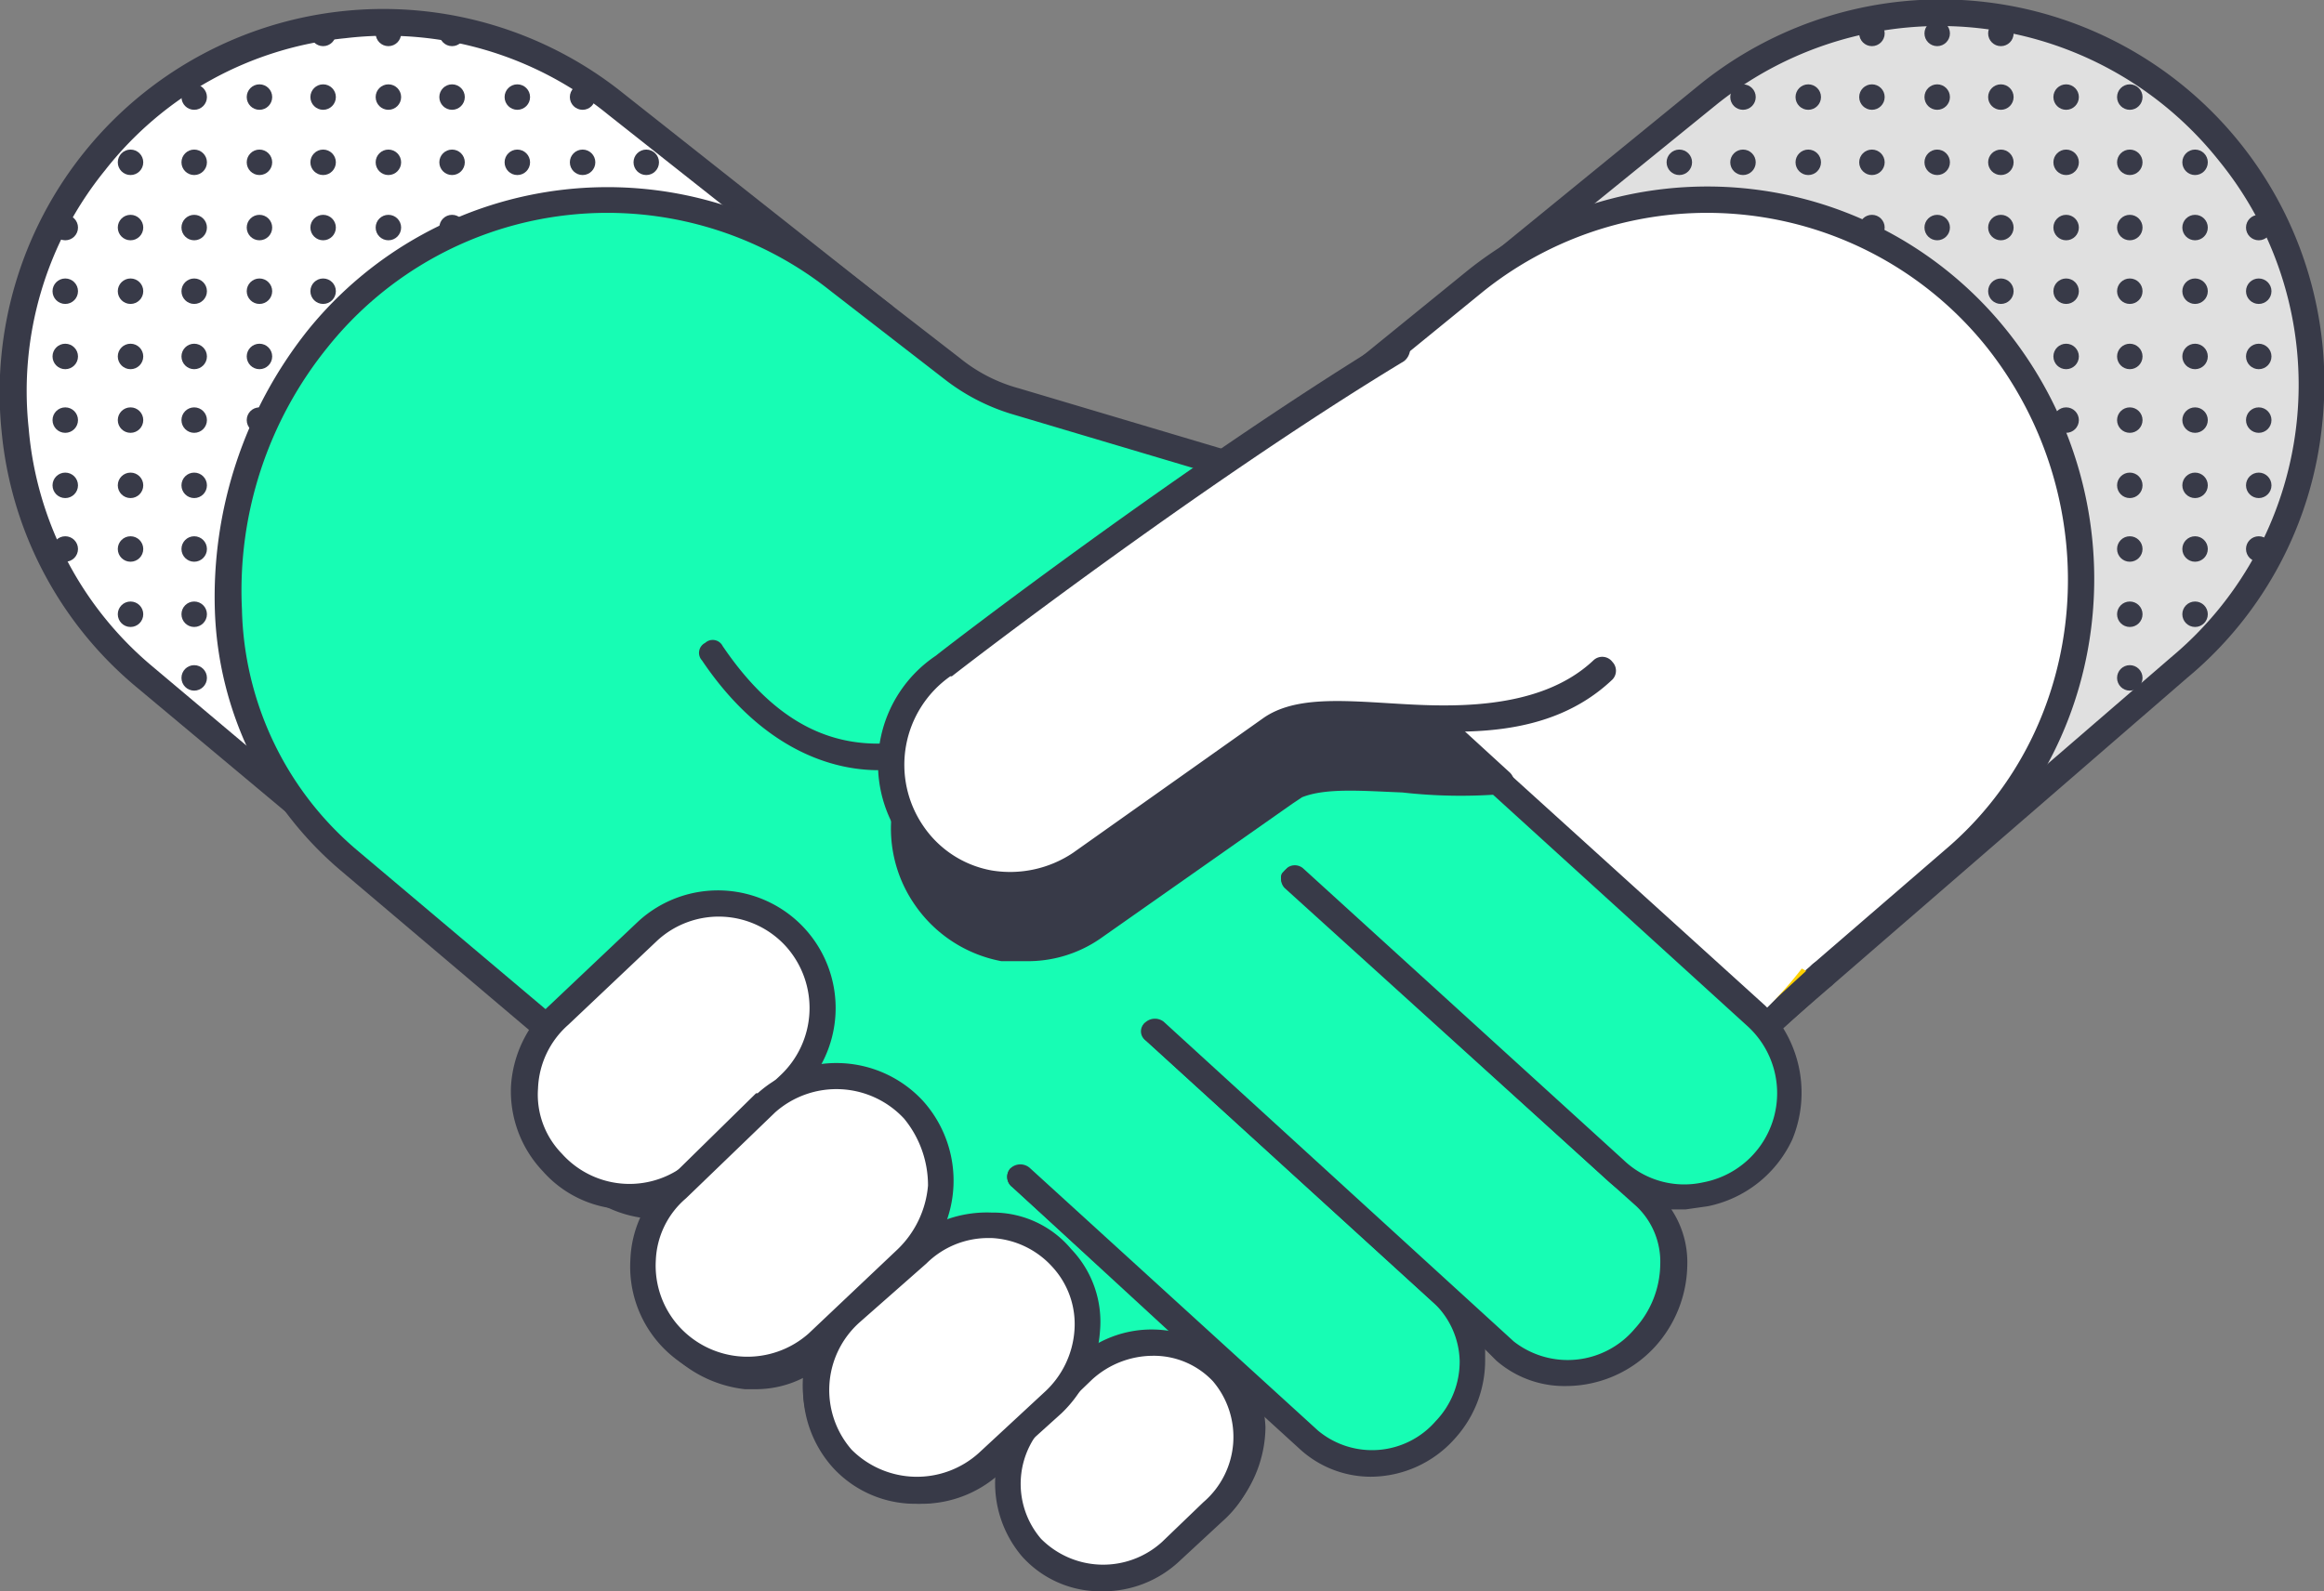 <svg id="Layer_1" data-name="Layer 1" xmlns="http://www.w3.org/2000/svg" viewBox="0 0 146 100"><rect x="0" y="0" width="146" height="100" fill="#808080" stroke="none"/><defs><style>.cls-1{fill:#e0e0e0;}.cls-2{fill:#383a48;}.cls-3{fill:#fff;}.cls-4{fill:#fed102;}.cls-5{fill:#17fdb4;}</style></defs><path class="cls-1" d="M111.4,64l25.5-22.1a23.2,23.2,0,0,0,3.2-32.3h0a23.3,23.3,0,0,0-32.8-3.7L80.7,27.6Z"/><path class="cls-2" d="M111.4,64.8h0a.7.7,0,0,1-.6-.3L80.1,28.1a.5.5,0,0,1-.2-.6.5.5,0,0,1,.3-.5L106.8,5.3a24.1,24.1,0,0,1,39.1,21.2,23.8,23.8,0,0,1-8.5,16.1L112,64.6A.7.7,0,0,1,111.4,64.8ZM81.8,27.7l29.7,35.1,24.9-21.5a22.3,22.3,0,0,0,3-31.2,22.4,22.4,0,0,0-31.6-3.5Z"/><circle class="cls-2" cx="141.9" cy="14.3" r="0.8"/><circle class="cls-2" cx="141.9" cy="18.3" r="0.8"/><circle class="cls-2" cx="141.9" cy="22.4" r="0.8"/><circle class="cls-2" cx="141.9" cy="26.4" r="0.8"/><circle class="cls-2" cx="141.9" cy="30.5" r="0.8"/><circle class="cls-2" cx="141.9" cy="34.5" r="0.8"/><circle class="cls-2" cx="137.9" cy="10.2" r="0.8"/><circle class="cls-2" cx="137.9" cy="14.3" r="0.8"/><circle class="cls-2" cx="137.9" cy="18.3" r="0.8"/><circle class="cls-2" cx="137.9" cy="22.4" r="0.8"/><circle class="cls-2" cx="137.9" cy="26.4" r="0.8"/><circle class="cls-2" cx="137.9" cy="30.5" r="0.8"/><circle class="cls-2" cx="137.9" cy="34.5" r="0.8"/><circle class="cls-2" cx="137.9" cy="38.6" r="0.8"/><circle class="cls-2" cx="133.8" cy="6.1" r="0.8"/><circle class="cls-2" cx="133.8" cy="10.2" r="0.8"/><circle class="cls-2" cx="133.8" cy="14.3" r="0.8"/><circle class="cls-2" cx="133.8" cy="18.3" r="0.8"/><circle class="cls-2" cx="133.8" cy="22.4" r="0.8"/><circle class="cls-2" cx="133.8" cy="26.4" r="0.8"/><circle class="cls-2" cx="133.8" cy="30.5" r="0.8"/><circle class="cls-2" cx="133.8" cy="34.5" r="0.8"/><circle class="cls-2" cx="133.8" cy="38.6" r="0.8"/><circle class="cls-2" cx="133.8" cy="42.6" r="0.8"/><circle class="cls-2" cx="129.8" cy="6.1" r="0.8"/><circle class="cls-2" cx="129.8" cy="10.2" r="0.8"/><circle class="cls-2" cx="129.8" cy="14.3" r="0.8"/><circle class="cls-2" cx="129.8" cy="18.3" r="0.8"/><circle class="cls-2" cx="129.8" cy="22.4" r="0.8"/><circle class="cls-2" cx="129.8" cy="26.4" r="0.8"/><circle class="cls-2" cx="129.8" cy="30.5" r="0.8"/><circle class="cls-2" cx="129.8" cy="34.5" r="0.8"/><circle class="cls-2" cx="129.8" cy="38.6" r="0.8"/><circle class="cls-2" cx="129.8" cy="42.6" r="0.8"/><circle class="cls-2" cx="125.7" cy="2.1" r="0.8"/><circle class="cls-2" cx="125.7" cy="6.1" r="0.8"/><circle class="cls-2" cx="125.7" cy="10.2" r="0.8"/><circle class="cls-2" cx="125.7" cy="14.3" r="0.8"/><circle class="cls-2" cx="125.7" cy="18.3" r="0.8"/><circle class="cls-2" cx="125.7" cy="22.4" r="0.8"/><circle class="cls-2" cx="125.7" cy="26.4" r="0.8"/><circle class="cls-2" cx="125.7" cy="30.5" r="0.8"/><circle class="cls-2" cx="125.7" cy="34.5" r="0.8"/><circle class="cls-2" cx="125.7" cy="38.6" r="0.8"/><circle class="cls-2" cx="125.7" cy="42.6" r="0.8"/><circle class="cls-2" cx="125.7" cy="46.7" r="0.8"/><circle class="cls-2" cx="121.7" cy="2.1" r="0.8"/><circle class="cls-2" cx="121.7" cy="6.1" r="0.8"/><circle class="cls-2" cx="121.7" cy="10.2" r="0.8"/><circle class="cls-2" cx="121.7" cy="14.3" r="0.8"/><circle class="cls-2" cx="121.7" cy="18.3" r="0.8"/><circle class="cls-2" cx="121.7" cy="22.4" r="0.8"/><circle class="cls-2" cx="121.7" cy="26.4" r="0.8"/><circle class="cls-2" cx="121.7" cy="30.5" r="0.8"/><circle class="cls-2" cx="121.7" cy="34.5" r="0.8"/><circle class="cls-2" cx="121.7" cy="38.6" r="0.8"/><circle class="cls-2" cx="121.7" cy="42.6" r="0.8"/><circle class="cls-2" cx="121.7" cy="46.7" r="0.8"/><circle class="cls-2" cx="121.7" cy="50.7" r="0.8"/><circle class="cls-2" cx="117.6" cy="2.1" r="0.8"/><circle class="cls-2" cx="117.6" cy="6.1" r="0.8"/><circle class="cls-2" cx="117.6" cy="10.2" r="0.8"/><circle class="cls-2" cx="117.6" cy="14.3" r="0.8"/><circle class="cls-2" cx="117.6" cy="18.3" r="0.8"/><circle class="cls-2" cx="117.6" cy="22.4" r="0.8"/><circle class="cls-2" cx="117.6" cy="26.4" r="0.8"/><circle class="cls-2" cx="117.6" cy="30.5" r="0.8"/><circle class="cls-2" cx="117.6" cy="34.5" r="0.8"/><circle class="cls-2" cx="117.6" cy="38.6" r="0.8"/><circle class="cls-2" cx="117.6" cy="42.6" r="0.8"/><circle class="cls-2" cx="117.6" cy="46.7" r="0.8"/><circle class="cls-2" cx="117.6" cy="50.7" r="0.8"/><circle class="cls-2" cx="117.6" cy="54.8" r="0.8"/><circle class="cls-2" cx="113.6" cy="6.1" r="0.8"/><circle class="cls-2" cx="113.6" cy="10.2" r="0.8"/><circle class="cls-2" cx="113.6" cy="14.3" r="0.8"/><circle class="cls-2" cx="113.6" cy="18.3" r="0.8"/><circle class="cls-2" cx="113.6" cy="22.4" r="0.8"/><circle class="cls-2" cx="113.6" cy="26.4" r="0.8"/><circle class="cls-2" cx="113.6" cy="30.5" r="0.8"/><circle class="cls-2" cx="113.6" cy="34.5" r="0.8"/><circle class="cls-2" cx="113.6" cy="38.6" r="0.8"/><circle class="cls-2" cx="113.6" cy="42.6" r="0.8"/><circle class="cls-2" cx="113.6" cy="46.7" r="0.8"/><circle class="cls-2" cx="113.6" cy="50.7" r="0.8"/><circle class="cls-2" cx="113.6" cy="54.8" r="0.8"/><circle class="cls-2" cx="113.6" cy="58.8" r="0.8"/><circle class="cls-2" cx="109.5" cy="6.1" r="0.8"/><circle class="cls-2" cx="109.5" cy="10.2" r="0.8"/><circle class="cls-2" cx="109.5" cy="14.3" r="0.8"/><circle class="cls-2" cx="109.5" cy="18.3" r="0.8"/><circle class="cls-2" cx="109.5" cy="22.4" r="0.8"/><circle class="cls-2" cx="109.5" cy="26.4" r="0.8"/><circle class="cls-2" cx="109.5" cy="30.5" r="0.8"/><circle class="cls-2" cx="109.5" cy="34.5" r="0.8"/><circle class="cls-2" cx="109.5" cy="38.6" r="0.8"/><circle class="cls-2" cx="109.5" cy="42.6" r="0.8"/><circle class="cls-2" cx="109.5" cy="46.7" r="0.8"/><circle class="cls-2" cx="109.5" cy="50.7" r="0.8"/><circle class="cls-2" cx="109.5" cy="54.8" r="0.8"/><circle class="cls-2" cx="109.5" cy="58.8" r="0.8"/><circle class="cls-2" cx="109.5" cy="62.9" r="0.8"/><circle class="cls-2" cx="105.5" cy="10.2" r="0.8"/><circle class="cls-2" cx="105.5" cy="14.3" r="0.8"/><circle class="cls-2" cx="105.5" cy="18.3" r="0.8"/><circle class="cls-2" cx="105.5" cy="22.4" r="0.8"/><circle class="cls-2" cx="105.5" cy="26.4" r="0.8"/><circle class="cls-2" cx="105.5" cy="30.5" r="0.8"/><circle class="cls-2" cx="105.5" cy="34.5" r="0.8"/><circle class="cls-2" cx="105.5" cy="38.6" r="0.8"/><circle class="cls-2" cx="105.5" cy="42.6" r="0.8"/><circle class="cls-2" cx="105.5" cy="46.7" r="0.8"/><circle class="cls-2" cx="105.5" cy="50.7" r="0.8"/><circle class="cls-2" cx="105.5" cy="54.8" r="0.8"/><circle class="cls-2" cx="105.5" cy="58.8" r="0.8"/><circle class="cls-2" cx="105.5" cy="62.9" r="0.8"/><circle class="cls-2" cx="101.4" cy="14.3" r="0.8"/><circle class="cls-2" cx="101.4" cy="18.3" r="0.8"/><circle class="cls-2" cx="101.4" cy="22.4" r="0.8"/><circle class="cls-2" cx="101.4" cy="26.4" r="0.8"/><circle class="cls-2" cx="101.4" cy="30.5" r="0.8"/><circle class="cls-2" cx="101.4" cy="34.5" r="0.8"/><circle class="cls-2" cx="101.4" cy="38.6" r="0.8"/><circle class="cls-2" cx="101.4" cy="42.6" r="0.8"/><circle class="cls-2" cx="101.4" cy="46.7" r="0.8"/><circle class="cls-2" cx="101.4" cy="50.7" r="0.8"/><circle class="cls-2" cx="101.4" cy="54.8" r="0.8"/><circle class="cls-2" cx="101.4" cy="58.8" r="0.8"/><circle class="cls-2" cx="101.4" cy="62.9" r="0.8"/><circle class="cls-2" cx="97.4" cy="18.3" r="0.8"/><circle class="cls-2" cx="97.4" cy="22.4" r="0.8"/><circle class="cls-2" cx="97.4" cy="26.4" r="0.8"/><circle class="cls-2" cx="97.4" cy="30.5" r="0.8"/><circle class="cls-2" cx="97.4" cy="34.5" r="0.8"/><circle class="cls-2" cx="97.4" cy="38.6" r="0.8"/><circle class="cls-2" cx="97.4" cy="42.6" r="0.8"/><circle class="cls-2" cx="97.4" cy="46.7" r="0.8"/><circle class="cls-2" cx="97.4" cy="50.7" r="0.8"/><circle class="cls-2" cx="97.4" cy="54.8" r="0.8"/><circle class="cls-2" cx="97.4" cy="58.8" r="0.8"/><circle class="cls-2" cx="97.4" cy="62.9" r="0.8"/><circle class="cls-2" cx="93.3" cy="18.3" r="0.8"/><circle class="cls-2" cx="93.3" cy="22.4" r="0.8"/><circle class="cls-2" cx="93.3" cy="26.4" r="0.8"/><circle class="cls-2" cx="93.3" cy="30.5" r="0.8"/><circle class="cls-2" cx="93.3" cy="34.5" r="0.8"/><circle class="cls-2" cx="93.3" cy="38.6" r="0.8"/><circle class="cls-2" cx="93.3" cy="42.6" r="0.8"/><circle class="cls-2" cx="93.3" cy="46.7" r="0.8"/><circle class="cls-2" cx="93.3" cy="50.7" r="0.8"/><circle class="cls-2" cx="93.3" cy="54.8" r="0.8"/><circle class="cls-2" cx="93.3" cy="58.8" r="0.8"/><circle class="cls-2" cx="93.3" cy="62.9" r="0.8"/><path class="cls-3" d="M97.3,76.1,122.7,54c9.7-8.1,10.7-22.8,2.8-32.7h0a23.3,23.3,0,0,0-32.8-3.6L66.1,39.4Z"/><path class="cls-2" d="M97.3,76.9h-.1a.9.9,0,0,1-.6-.3L65.4,39.9a1.4,1.4,0,0,1-.2-.6,1.1,1.1,0,0,1,.3-.6L92.2,17a24.1,24.1,0,0,1,33.9,3.8c8.3,10.4,7,25.5-2.9,33.9l-25.4,22ZM67.2,39.5,97.3,74.9l24.9-21.5c9.2-7.8,10.3-21.9,2.6-31.6a22.5,22.5,0,0,0-31.6-3.5Z"/><path class="cls-4" d="M67.5,36.6l-2.3,2.1a13.2,13.2,0,0,0-.9,18.5L80.2,74.7a13.1,13.1,0,0,0,18.5.9l15.5-14.2"/><path class="cls-2" d="M89.9,79.8a14,14,0,0,1-10.3-4.5L63.7,57.8a13.8,13.8,0,0,1-3.6-10,14.3,14.3,0,0,1,4.5-9.7L66.9,36a.9.9,0,0,1,1.2,1.3l-2.3,2.1a12.3,12.3,0,0,0-.9,17.3L80.8,74.2a12.4,12.4,0,0,0,17.4.8l15.5-14.2a.9.9,0,1,1,1.1,1.3L99.3,76.2A14.2,14.2,0,0,1,89.9,79.8Z"/><path class="cls-4" d="M89.8,58a6.4,6.4,0,0,0-9.1-.6l-27.4,25a6.6,6.6,0,0,0,8.8,9.7l27.5-25A6.5,6.5,0,0,0,89.8,58Z"/><path class="cls-2" d="M58,94.5A7.3,7.3,0,0,1,52.4,92a7.2,7.2,0,0,1,.3-10.2l27.5-25A6.6,6.6,0,0,1,85.4,55a7.4,7.4,0,0,1,5,2.4h0a7.3,7.3,0,0,1-.3,10.3l-27.4,25A7.3,7.3,0,0,1,58,94.5ZM84.9,56.6A5.2,5.2,0,0,0,81.3,58L53.8,83a5.6,5.6,0,0,0-.2,7.9,5.7,5.7,0,0,0,8,.6L89,66.5a5.5,5.5,0,0,0,.2-7.9h0a5.5,5.5,0,0,0-3.9-2Z"/><path class="cls-4" d="M81.4,48.8c-2.4-2.7-6.4-3.1-8.8-.9L42.5,75.3c-2.5,2.2-2.5,6.2,0,8.9s6.4,3.1,8.8.8L81.4,57.7A6.3,6.3,0,0,0,81.4,48.8Z"/><path class="cls-2" d="M47.5,87.3h-.7a7.8,7.8,0,0,1-4.9-2.5,7.2,7.2,0,0,1,0-10.1L72,47.3a6.7,6.7,0,0,1,5.1-1.6A7.8,7.8,0,0,1,82,48.2h0a8,8,0,0,1,2.1,5.2A6.9,6.9,0,0,1,82,58.3L51.9,85.6A6.6,6.6,0,0,1,47.5,87.3Zm28.9-40a5,5,0,0,0-3.3,1.2L43,75.9a5.5,5.5,0,0,0,.1,7.8A5.8,5.8,0,0,0,47,85.6a4.7,4.7,0,0,0,3.8-1.2L80.9,57.1a5.1,5.1,0,0,0,1.5-3.7,5.9,5.9,0,0,0-1.6-4.1h0a6.4,6.4,0,0,0-3.9-2Z"/><path class="cls-4" d="M74.9,38.7a6.5,6.5,0,0,0-9.3-.4L37,64.3a6.6,6.6,0,0,0,8.8,9.8L74.5,48A6.5,6.5,0,0,0,74.9,38.7Z"/><path class="cls-2" d="M41.4,76.6a7.4,7.4,0,0,1-5-12.9l28.7-26a7.4,7.4,0,0,1,12.3,5.8A7.1,7.1,0,0,1,75,48.6L46.4,74.7A7.8,7.8,0,0,1,41.4,76.6ZM70.1,37.4a5.8,5.8,0,0,0-3.9,1.5L37.5,65a5.7,5.7,0,0,0,7.8,8.4l28.6-26a5.8,5.8,0,0,0,1.9-4,5.3,5.3,0,0,0-1.5-4.1A5.5,5.5,0,0,0,70.1,37.4Z"/><path class="cls-3" d="M66.5,55.8,81.9,72.7a12.9,12.9,0,0,0,18,.7L110.3,64A24.1,24.1,0,1,0,77.9,28.3L67.5,37.8A12.8,12.8,0,0,0,66.5,55.8Z"/><path class="cls-4" d="M78.7,36.7,81,38.8a13.1,13.1,0,0,1,.8,18.5L65.9,74.8a13.1,13.1,0,0,1-18.4.9L31.9,61.5"/><path class="cls-2" d="M56.2,79.9a14.1,14.1,0,0,1-9.3-3.6L31.4,62.1a.7.7,0,0,1-.1-1.1.8.8,0,0,1,1.2-.1L48,75.1a11.9,11.9,0,0,0,8.8,3.1,11.6,11.6,0,0,0,8.5-4L81.2,56.7a12.2,12.2,0,0,0-.8-17.3l-2.3-2.1a.8.8,0,0,1,0-1.1.7.7,0,0,1,1.1-.1l2.3,2.1a13.9,13.9,0,0,1,1,19.6L66.6,75.3a14,14,0,0,1-9.7,4.6Z"/><path class="cls-5" d="M42.4,62.7A6.2,6.2,0,0,1,51,62L76.8,85.5a6.3,6.3,0,0,1-8.4,9.3L42.6,71.3A6,6,0,0,1,42.4,62.7Z"/><path class="cls-2" d="M77.3,84.9,64.7,73.4a.9.9,0,0,0-1.2,0h0a.8.8,0,0,0,.1,1.2L76.2,86.2a4.8,4.8,0,0,1,1.6,3.5,5.5,5.5,0,0,1-1.4,3.9,5.5,5.5,0,0,1-3.7,1.8,5.1,5.1,0,0,1-3.8-1.2L43.1,70.7c-.2-.2-.3-.4-.5-.5l-2.7-2.5A6.8,6.8,0,0,0,42,71.9L67.8,95.4a6.8,6.8,0,0,0,4.5,1.7h.5a7.6,7.6,0,0,0,4.8-2.4,7.8,7.8,0,0,0,1.9-5A6.9,6.9,0,0,0,77.3,84.9Z"/><path class="cls-5" d="M56.1,58.3a6.2,6.2,0,0,1,8.6-.6L90.6,81.3a6.2,6.2,0,0,1-8.4,9.2L56.3,66.9A6.1,6.1,0,0,1,56.1,58.3Z"/><path class="cls-2" d="M93.3,84.8a6.8,6.8,0,0,0-2.1-4.1L73.1,64.2a.9.9,0,0,0-1.2.1h0a.8.8,0,0,0,.1,1.1L90.1,81.9a5.2,5.2,0,0,1,1.6,3.6,5.4,5.4,0,0,1-1.5,3.8,5.3,5.3,0,0,1-7.4.6L64.7,73.4a.9.9,0,0,0-1.2,0h0a.8.8,0,0,0,.1,1.2L81.7,91.1a6.6,6.6,0,0,0,4.4,1.7,7.1,7.1,0,0,0,5.3-2.4,7.3,7.3,0,0,0,1.9-5Z"/><path class="cls-5" d="M64.7,48.9c2.4-2.7,6.4-3.1,8.8-.8l29.8,27.1a6.1,6.1,0,0,1,0,8.8c-2.4,2.7-6.3,3.1-8.7.9L64.7,57.7A6.3,6.3,0,0,1,64.7,48.9Z"/><path class="cls-2" d="M105,76a7.6,7.6,0,0,0-1.1-1.4L102,72.9,81.9,54.6a.9.9,0,0,0-1.2,0h0a.8.8,0,0,0,.1,1.2l20.1,18.3,1.9,1.7a4.8,4.8,0,0,1,1.5,3.7,6.1,6.1,0,0,1-1.6,4,5.5,5.5,0,0,1-7.6.8l-22-20.1a.9.9,0,0,0-1.2.1h0a.7.7,0,0,0,.1,1.1L90.1,81.9l3.2,2.9.7.7a6.5,6.5,0,0,0,4.4,1.6,7.6,7.6,0,0,0,5.6-2.5,7.8,7.8,0,0,0,2-5.1A6,6,0,0,0,105,76Z"/><path class="cls-5" d="M111.9,71.3a6.5,6.5,0,0,1-10.4,2.2L80.7,54.6l-1.4-1.2-6.5-6a6.6,6.6,0,0,1-1.8-7,6.9,6.9,0,0,1,3-3.6,6.8,6.8,0,0,1,2-.7h1.1a7.7,7.7,0,0,1,4.5,1.6l14.2,13,14.6,13.2A6.9,6.9,0,0,1,111.9,71.3Z"/><path class="cls-2" d="M110.9,63.2,82.1,37.1a7.2,7.2,0,0,0-5-1.9H75.4l1.2,1.5h.5A5.6,5.6,0,0,1,81,38.3l28.8,26.2a5.7,5.7,0,0,1-2.8,9.8,5.5,5.5,0,0,1-5-1.4L81.9,54.6a.8.8,0,0,0-1.2.1h0a.8.8,0,0,0,0,1.1l20.2,18.3A7.1,7.1,0,0,0,105,76h.9l1.4-.2a7.5,7.5,0,0,0,5.3-4.2h0A7.7,7.7,0,0,0,110.9,63.2Z"/><path class="cls-5" d="M81.9,53.4l-18,19.5a12.4,12.4,0,0,1-17.6.6L35.9,64C26,55,25,39.8,33.8,30.2S48.1,17.5,60,25l12.3,7.3C77.5,37,86.5,48.3,81.9,53.4Z"/><path class="cls-3" d="M26.8,57.4,9.1,42.5A23.4,23.4,0,0,1,5.9,10.1h0A23.4,23.4,0,0,1,38.7,6.5L55.4,19.8"/><path class="cls-2" d="M26.8,58.2c-.2,0-.4,0-.5-.2L8.6,43.2A23.8,23.8,0,0,1,.1,27.1,24.1,24.1,0,0,1,39.2,5.9L55.9,19.1a.8.8,0,0,1,.2,1.2.9.9,0,0,1-1.2.1L38.2,7.2A22,22,0,0,0,21.7,2.4,21.9,21.9,0,0,0,6.6,10.7,22,22,0,0,0,1.8,26.9a21.9,21.9,0,0,0,7.8,15L27.3,56.8a.7.7,0,0,1,.1,1.1A.9.9,0,0,1,26.8,58.2Z"/><circle class="cls-2" cx="44.7" cy="14.3" r="0.8"/><path class="cls-2" d="M44.2,17.7l.5-.2h0a1,1,0,0,0-.8.4Z"/><circle class="cls-2" cx="40.6" cy="10.2" r="0.8"/><circle class="cls-2" cx="40.6" cy="14.3" r="0.8"/><circle class="cls-2" cx="40.6" cy="18.3" r="0.8"/><circle class="cls-2" cx="36.6" cy="6.1" r="0.8"/><circle class="cls-2" cx="36.6" cy="10.2" r="0.8"/><circle class="cls-2" cx="36.6" cy="14.3" r="0.8"/><circle class="cls-2" cx="36.6" cy="18.3" r="0.8"/><circle class="cls-2" cx="36.6" cy="22.4" r="0.8"/><path class="cls-2" d="M36.6,27.2a1,1,0,0,0,.7-.4c0-.1.1-.2.1-.3h0a.8.8,0,0,0-.8-.8.8.8,0,1,0,0,1.6Z"/><circle class="cls-2" cx="32.5" cy="6.1" r="0.8"/><circle class="cls-2" cx="32.5" cy="10.2" r="0.8"/><circle class="cls-2" cx="32.5" cy="14.3" r="0.8"/><circle class="cls-2" cx="32.5" cy="18.3" r="0.8"/><circle class="cls-2" cx="32.5" cy="22.4" r="0.8"/><circle class="cls-2" cx="32.5" cy="26.4" r="0.8"/><circle class="cls-2" cx="32.5" cy="30.5" r="0.8"/><circle class="cls-2" cx="28.4" cy="2.1" r="0.8"/><circle class="cls-2" cx="28.4" cy="6.1" r="0.8"/><circle class="cls-2" cx="28.4" cy="10.2" r="0.8"/><circle class="cls-2" cx="28.4" cy="14.3" r="0.8"/><circle class="cls-2" cx="28.4" cy="18.3" r="0.8"/><circle class="cls-2" cx="28.4" cy="22.4" r="0.8"/><circle class="cls-2" cx="28.4" cy="26.4" r="0.8"/><circle class="cls-2" cx="28.4" cy="30.5" r="0.8"/><circle class="cls-2" cx="28.4" cy="34.5" r="0.8"/><path class="cls-2" d="M28.6,39.4a5,5,0,0,1,.5-1.3.8.8,0,0,0-.7-.3.8.8,0,0,0-.8.8.9.9,0,0,0,.8.8Z"/><path class="cls-2" d="M28,42a.7.7,0,0,0-.4.6.6.6,0,0,0,.3.6A4.9,4.9,0,0,1,28,42Z"/><path class="cls-2" d="M28.3,46.5c-.1-.2-.1-.4-.2-.6a.8.8,0,0,0-.5.8.9.9,0,0,0,.8.8h.2Z"/><circle class="cls-2" cx="28.4" cy="50.7" r="0.8"/><circle class="cls-2" cx="28.4" cy="54.8" r="0.8"/><circle class="cls-2" cx="24.4" cy="2.1" r="0.8"/><circle class="cls-2" cx="24.4" cy="6.1" r="0.8"/><circle class="cls-2" cx="24.4" cy="10.2" r="0.8"/><circle class="cls-2" cx="24.4" cy="14.3" r="0.8"/><circle class="cls-2" cx="24.4" cy="18.3" r="0.8"/><circle class="cls-2" cx="24.4" cy="22.4" r="0.8"/><circle class="cls-2" cx="24.4" cy="26.4" r="0.8"/><circle class="cls-2" cx="24.4" cy="30.5" r="0.8"/><circle class="cls-2" cx="24.4" cy="34.5" r="0.8"/><circle class="cls-2" cx="24.4" cy="38.6" r="0.8"/><circle class="cls-2" cx="24.4" cy="42.6" r="0.8"/><circle class="cls-2" cx="24.4" cy="46.7" r="0.8"/><circle class="cls-2" cx="24.4" cy="50.7" r="0.8"/><circle class="cls-2" cx="24.4" cy="54.8" r="0.8"/><circle class="cls-2" cx="20.3" cy="2.1" r="0.8"/><circle class="cls-2" cx="20.3" cy="6.1" r="0.8"/><circle class="cls-2" cx="20.3" cy="10.2" r="0.8"/><circle class="cls-2" cx="20.3" cy="14.3" r="0.8"/><circle class="cls-2" cx="20.3" cy="18.3" r="0.8"/><circle class="cls-2" cx="20.3" cy="22.4" r="0.8"/><circle class="cls-2" cx="20.3" cy="26.4" r="0.8"/><circle class="cls-2" cx="20.3" cy="30.5" r="0.8"/><circle class="cls-2" cx="20.3" cy="34.5" r="0.8"/><circle class="cls-2" cx="20.3" cy="38.6" r="0.8"/><circle class="cls-2" cx="20.3" cy="42.6" r="0.8"/><circle class="cls-2" cx="20.3" cy="46.7" r="0.8"/><circle class="cls-2" cx="20.3" cy="50.7" r="0.8"/><circle class="cls-2" cx="16.3" cy="6.1" r="0.8"/><circle class="cls-2" cx="16.3" cy="10.2" r="0.8"/><circle class="cls-2" cx="16.3" cy="14.3" r="0.8"/><circle class="cls-2" cx="16.3" cy="18.3" r="0.8"/><circle class="cls-2" cx="16.3" cy="22.4" r="0.8"/><circle class="cls-2" cx="16.3" cy="26.4" r="0.8"/><circle class="cls-2" cx="16.3" cy="30.5" r="0.8"/><circle class="cls-2" cx="16.3" cy="34.5" r="0.8"/><circle class="cls-2" cx="16.3" cy="38.6" r="0.8"/><circle class="cls-2" cx="16.3" cy="42.6" r="0.8"/><circle class="cls-2" cx="16.3" cy="46.7" r="0.8"/><circle class="cls-2" cx="12.2" cy="6.1" r="0.8"/><circle class="cls-2" cx="12.2" cy="10.2" r="0.8"/><circle class="cls-2" cx="12.2" cy="14.3" r="0.8"/><circle class="cls-2" cx="12.2" cy="18.3" r="0.8"/><circle class="cls-2" cx="12.2" cy="22.4" r="0.8"/><circle class="cls-2" cx="12.2" cy="26.4" r="0.8"/><circle class="cls-2" cx="12.2" cy="30.5" r="0.8"/><circle class="cls-2" cx="12.2" cy="34.5" r="0.8"/><circle class="cls-2" cx="12.2" cy="38.6" r="0.8"/><circle class="cls-2" cx="12.2" cy="42.6" r="0.8"/><circle class="cls-2" cx="8.2" cy="10.2" r="0.8"/><circle class="cls-2" cx="8.2" cy="14.3" r="0.8"/><circle class="cls-2" cx="8.2" cy="18.3" r="0.8"/><circle class="cls-2" cx="8.2" cy="22.4" r="0.8"/><circle class="cls-2" cx="8.2" cy="26.4" r="0.8"/><circle class="cls-2" cx="8.2" cy="30.5" r="0.8"/><circle class="cls-2" cx="8.2" cy="34.5" r="0.8"/><circle class="cls-2" cx="8.2" cy="38.6" r="0.8"/><circle class="cls-2" cx="4.1" cy="14.3" r="0.8"/><circle class="cls-2" cx="4.1" cy="18.3" r="0.8"/><circle class="cls-2" cx="4.1" cy="22.4" r="0.8"/><circle class="cls-2" cx="4.1" cy="26.4" r="0.8"/><circle class="cls-2" cx="4.1" cy="30.5" r="0.8"/><circle class="cls-2" cx="4.1" cy="34.5" r="0.8"/><path class="cls-5" d="M47.5,75.7,21.9,54c-9.6-8.1-9.8-22.8-1.9-32.7h0a23.2,23.2,0,0,1,32.7-3.6l7.1,5.4a13.3,13.3,0,0,0,3.9,2.1L90,33c4,1.2-.9,3.1-2,7.1s1.9,8.6-2.1,7.4L71.7,43.3c-5.9-1.8-17.4,11.8-27-2.3"/><path class="cls-2" d="M47.5,76.5l-.6-.2L21.4,54.7a22.4,22.4,0,0,1-7.9-16.3,26.9,26.9,0,0,1,5.8-17.6A24.2,24.2,0,0,1,53.2,17l7.1,5.5A10,10,0,0,0,64,24.4l26.2,7.8c.8.3,1.8.7,2.1,1.6s-.5,1.9-1.4,2.9a15.7,15.7,0,0,0-2.2,3.6,12.4,12.4,0,0,0,0,4.3c.2,1.5.3,2.8-.5,3.5a2.7,2.7,0,0,1-2.6.3L71.5,44.2c-1.7-.6-4,.4-6.8,1.6s-6.1,2.6-9.5,2.6-7.6-1.7-11.1-6.9a.7.7,0,0,1,.2-1.1.7.7,0,0,1,1.1.2c6.1,9,12.8,6.1,18.6,3.7,3.1-1.3,5.7-2.4,7.9-1.7l14.2,4.2c.8.2,1,.1,1,.1a8.1,8.1,0,0,0-.1-2.1,13.6,13.6,0,0,1,.1-4.9,13,13,0,0,1,2.5-4.2,7.9,7.9,0,0,0,1.1-1.4,2,2,0,0,0-1-.5L63.5,26a13,13,0,0,1-4.2-2.2l-7.1-5.5a22.5,22.5,0,0,0-31.6,3.5,24.3,24.3,0,0,0-5.4,16.5,20.4,20.4,0,0,0,7.2,15.1L48,75a.9.9,0,0,1,.1,1.2A.9.9,0,0,1,47.5,76.5Z"/><path class="cls-2" d="M94.8,48.5l-14.2-13a7.8,7.8,0,0,0-5-1.8l-.5.2a1.8,1.8,0,0,0-.7.5L69,38.2l-9.4,7a8.6,8.6,0,0,0-3.5,5.4,8.4,8.4,0,0,0,1.4,6.3,8.5,8.5,0,0,0,5.4,3.5h1.5A8,8,0,0,0,69.1,59l12.1-8.5.6-.4c1.5-.6,3.8-.4,6.3-.3a32.7,32.7,0,0,0,6.3.1.8.8,0,0,0,.7-.5A.9.9,0,0,0,94.8,48.5Z"/><path class="cls-3" d="M100.7,42.1c-6.4,6-16.8.8-20.8,3.7L67.8,54.3a7.5,7.5,0,1,1-8.5-12.4S74.6,29.9,87.8,22"/><path class="cls-2" d="M63.6,56.5,62,56.3a7.8,7.8,0,0,1-5.3-3.5,8.2,8.2,0,0,1,2.1-11.6c.6-.5,15.7-12.1,28.5-19.9a.9.9,0,0,1,1.2.2,1,1,0,0,1-.3,1.2C75.3,30.5,59.9,42.4,59.8,42.5h-.1A6.8,6.8,0,0,0,58,51.9a6.6,6.6,0,0,0,4.3,2.8,7.1,7.1,0,0,0,5.1-1.1l12-8.5c1.9-1.3,4.7-1.1,8-.9s9.2.6,12.7-2.7a.8.8,0,0,1,1.2.1.8.8,0,0,1,0,1.1c-4,3.8-9.6,3.4-14,3.1s-5.5-.3-6.9.7L68.3,55A8.2,8.2,0,0,1,63.6,56.5Z"/><path class="cls-3" d="M76.8,86.3a6.1,6.1,0,0,0-8.7-.2l-2.7,2.4a6.4,6.4,0,0,0-.6,8.8,6.2,6.2,0,0,0,8.7.2L76.2,95A6.1,6.1,0,0,0,76.8,86.3Z"/><path class="cls-2" d="M69.2,100a6.6,6.6,0,0,1-5-2.2,7.1,7.1,0,0,1,.7-9.9l2.6-2.4a7,7,0,0,1,9.9.2h0a7,7,0,0,1-.6,9.9l-2.7,2.5A7,7,0,0,1,69.2,100Zm3.2-14.8a5.7,5.7,0,0,0-3.8,1.5L66,89.2a5.3,5.3,0,0,0-.6,7.5,5.5,5.5,0,0,0,7.6.2l2.6-2.5a5.4,5.4,0,0,0,.6-7.6A5.1,5.1,0,0,0,72.4,85.2Z"/><path class="cls-3" d="M66.7,79a6.4,6.4,0,0,0-9.1-.2l-4.1,3.7A6.3,6.3,0,1,0,62,91.9l4.1-3.7A6.5,6.5,0,0,0,66.7,79Z"/><path class="cls-2" d="M57.5,94.5a7,7,0,0,1-5.2-2.3,7.3,7.3,0,0,1,.6-10.3L57,78.1a7.5,7.5,0,0,1,5.3-1.9,6.4,6.4,0,0,1,5,2.3,6.6,6.6,0,0,1,1.8,5.2,7.9,7.9,0,0,1-2.4,5.1l-4.1,3.7A7.3,7.3,0,0,1,57.5,94.5Zm4.6-16.7a5.5,5.5,0,0,0-3.9,1.6L54,83.1a5.7,5.7,0,0,0-.5,8,5.8,5.8,0,0,0,8,.2l4.1-3.8a5.8,5.8,0,0,0,1.9-3.9,5.3,5.3,0,0,0-1.4-4h0a5.5,5.5,0,0,0-3.8-1.8Z"/><path class="cls-3" d="M50,58.9a6.5,6.5,0,0,0-9.3-.4l-5.6,5.3a6.5,6.5,0,0,0,8.8,9.7l5.6-5.3A6.6,6.6,0,0,0,50,58.9Z"/><path class="cls-2" d="M39.5,76a7.1,7.1,0,0,1-5.4-2.4,7.3,7.3,0,0,1-2-5.3,7.5,7.5,0,0,1,2.4-5.1l5.6-5.3h0a7.4,7.4,0,0,1,10.5.5h0a7.4,7.4,0,0,1-.5,10.4l-5.6,5.3h0A7.3,7.3,0,0,1,39.5,76Zm1.8-16.9-5.6,5.3h0a5.6,5.6,0,0,0-1.9,4,5.3,5.3,0,0,0,1.5,4.1,5.7,5.7,0,0,0,8.1.4L49,67.6h0a5.8,5.8,0,0,0,.4-8.1h0A5.7,5.7,0,0,0,41.3,59.1Z"/><path class="cls-3" d="M57.4,69.8a6.6,6.6,0,0,0-9.3-.5l-5.6,5.3a6.6,6.6,0,0,0,8.8,9.8L57,79.1A6.7,6.7,0,0,0,57.4,69.8Z"/><path class="cls-2" d="M46.9,86.9a7.3,7.3,0,0,1-7.3-7.7A7.1,7.1,0,0,1,42,74.1l5.5-5.4h.1a7.4,7.4,0,0,1,10.4.5,7.5,7.5,0,0,1,1.9,5.3,7.5,7.5,0,0,1-2.4,5.2L51.9,85h0A7.3,7.3,0,0,1,46.9,86.9Zm1.8-17-5.6,5.4h0a5.4,5.4,0,0,0-1.9,3.9,5.7,5.7,0,0,0,1.5,4.2,5.8,5.8,0,0,0,8.1.4l5.6-5.3h0a6.3,6.3,0,0,0,1.9-4,6.6,6.6,0,0,0-1.5-4.2h0A5.8,5.8,0,0,0,48.7,69.9Zm2.7,14.5Z"/></svg>